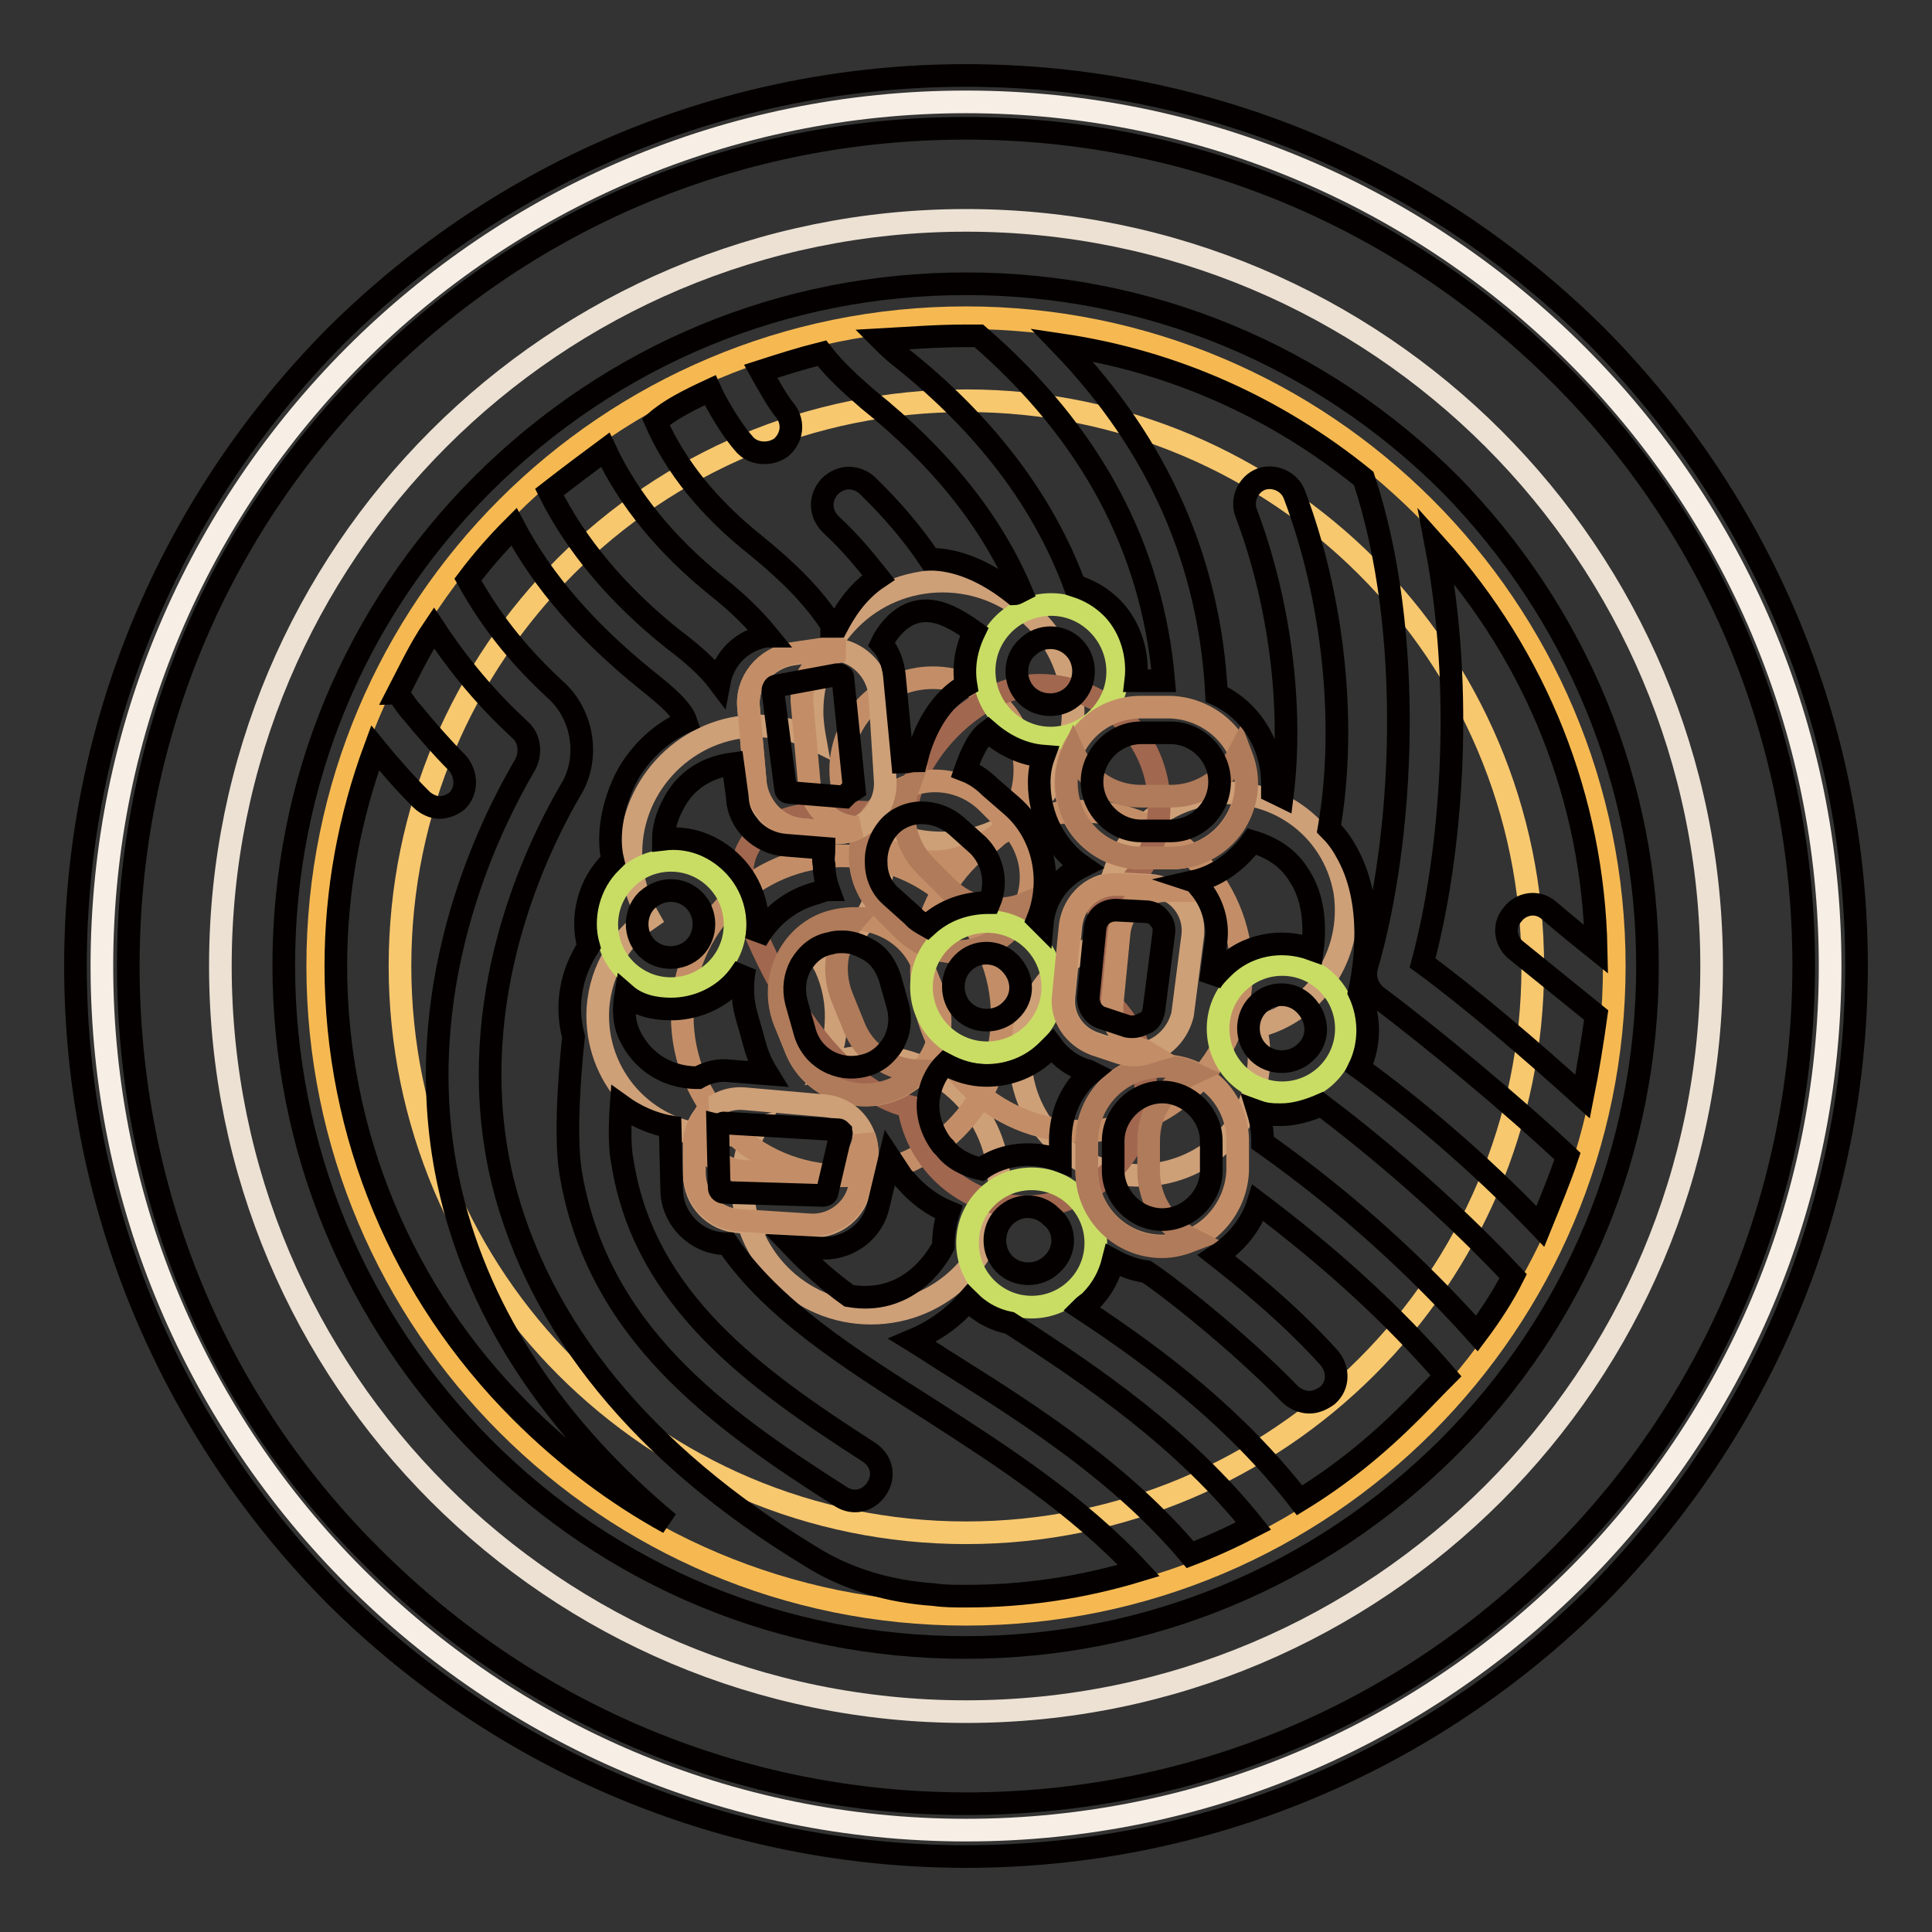 <?xml version="1.0" encoding="utf-8"?>
<!-- Svg Vector Icons : http://www.onlinewebfonts.com/icon -->
<!DOCTYPE svg PUBLIC "-//W3C//DTD SVG 1.1//EN" "http://www.w3.org/Graphics/SVG/1.1/DTD/svg11.dtd">
<svg version="1.1" xmlns="http://www.w3.org/2000/svg" xmlns:xlink="http://www.w3.org/1999/xlink" x="0px" y="0px" viewBox="0 0 256 256" enable-background="new 0 0 256 256" xml:space="preserve">
<rect x="0" y="0" width="256" height="256" fill="#333333" stroke="none"/>
<g> <path stroke-width="3" fill-opacity="0" stroke="#f7efe5"  d="M13.5,128c0,63.2,51.3,114.5,114.5,114.5c63.2,0,114.5-51.3,114.5-114.5c0-63.2-51.3-114.5-114.5-114.5 C64.8,13.5,13.5,64.8,13.5,128z"/> <path stroke-width="3" fill-opacity="0" stroke="#ece1d3"  d="M29.2,128c0,54.6,44.2,98.8,98.8,98.8c54.6,0,98.8-44.2,98.8-98.8c0-54.6-44.2-98.8-98.8-98.8 C73.4,29.2,29.2,73.4,29.2,128z"/> <path stroke-width="3" fill-opacity="0" stroke="#f6b952"  d="M42.1,128c0,47.5,38.5,85.9,85.9,85.9c47.5,0,85.9-38.5,85.9-85.9c0-47.5-38.5-85.9-85.9-85.9 C80.5,42.1,42.1,80.5,42.1,128z"/> <path stroke-width="3" fill-opacity="0" stroke="#f8c86f"  d="M53,128c0,41.4,33.6,75.1,75,75.1s75.1-33.6,75.1-75c0,0,0,0,0,0c0-41.4-33.6-75-75-75 C86.6,53,53,86.6,53,128L53,128z"/> <path stroke-width="3" fill-opacity="0" stroke="#cea078"  d="M178.2,118.2c-1.5-8.7-9.6-14.4-18.3-12.9c-8.7,1.5-14.4,9.6-12.9,18.3c0,0.4,0.2,0.7,0.4,1.1 c-8.1,1.8-13.3,9.8-12,17.9c1.5,8.7,9.6,14.4,18.3,12.9c8.7-1.5,14.4-9.6,12.9-18.3c0-0.4-0.2-0.7-0.4-1.1 C174.3,134.3,179.4,126.5,178.2,118.2z"/> <path stroke-width="3" fill-opacity="0" stroke="#cea078"  d="M142.2,94.3c0-9.6-7.7-17.3-17.3-17.3s-17.3,7.7-17.3,17.3c0,1.3,0.2,2.6,0.4,3.7c-2.2-1.1-4.8-1.8-7.6-1.8 c-9.2,0-16.8,7.6-16.8,16.8c0,3.1,0.9,6.1,2.4,8.7c-4.1,2.8-6.8,7.6-6.8,12.9c0,8.7,7,15.9,15.9,15.9c1.7,0,3.3-0.4,5-0.9 c-1.1,2.2-1.7,4.8-1.7,7.4c0,9.4,7.6,17,17,17c9.4,0,17-7.6,17-17s-7.6-17-17-17c-2,0-4.1,0.4-5.9,1.1c0.9-2,1.3-4.1,1.3-6.5 c0-2.6-0.7-5.2-1.8-7.2c4.8-3,8.1-8.3,8.1-14.4c0-1.1-0.2-2.2-0.4-3.3c2.4,1.3,5.2,2,8.1,2C134.5,111.6,142.2,103.8,142.2,94.3 L142.2,94.3z"/> <path stroke-width="3" fill-opacity="0" stroke="#c38e67"  d="M90.4,134.6c0,11.7,9.5,21.2,21.2,21.2c11.7,0,21.2-9.5,21.2-21.2c0-11.7-9.5-21.2-21.2-21.2 C99.9,113.4,90.4,122.9,90.4,134.6z"/> <path stroke-width="3" fill-opacity="0" stroke="#c38e67"  d="M122.1,128.7c0,11.7,9.5,21.2,21.2,21.2c11.7,0,21.2-9.5,21.2-21.2s-9.5-21.2-21.2-21.2 C131.6,107.5,122.1,117,122.1,128.7z"/> <path stroke-width="3" fill-opacity="0" stroke="#c38e67"  d="M111.4,102c0,6.7,5.4,12.2,12.2,12.2c6.7,0,12.2-5.4,12.2-12.2c0,0,0,0,0,0c0-6.7-5.4-12.2-12.2-12.2 C116.9,89.8,111.4,95.3,111.4,102L111.4,102z"/> <path stroke-width="3" fill-opacity="0" stroke="#a1674f"  d="M145.7,131.7c0.4-1.8,0.7-3.5,0.7-5.5s-0.4-3.9-0.9-5.7c4.8-2.8,8.1-7.7,8.1-13.8c0-8.7-7-15.9-15.9-15.9 c-8.3,0-17.1,9.2-17.7,17.3c-19.9-2.4-25.1,3.3-19.7,16c3.9,9,11.1,20.3,20.1,22.5c1.1,7.6,7.7,13.3,15.5,13.3 c8.7,0,15.9-7,15.9-15.9C151.8,139.1,149.4,134.5,145.7,131.7z"/> <path stroke-width="3" fill-opacity="0" stroke="#c9dd65"  d="M80.4,122.5c0,4.7,3.8,8.5,8.5,8.5s8.5-3.8,8.5-8.5s-3.8-8.5-8.5-8.5S80.4,117.8,80.4,122.5z"/> <path stroke-width="3" fill-opacity="0" stroke="#c9dd65"  d="M130.4,88.9c0,4.9,4,8.9,8.8,8.9c4.9,0,8.9-4,8.9-8.8c0,0,0,0,0,0c0-4.9-4-8.9-8.8-8.9 C134.4,80.1,130.4,84,130.4,88.9C130.4,88.9,130.4,88.9,130.4,88.9z"/> <path stroke-width="3" fill-opacity="0" stroke="#c9dd65"  d="M161.4,136.3c0,4.7,3.8,8.5,8.5,8.5c4.7,0,8.5-3.8,8.5-8.5c0,0,0,0,0,0c0-4.7-3.8-8.5-8.5-8.5 C165.2,127.8,161.4,131.6,161.4,136.3C161.4,136.3,161.4,136.3,161.4,136.3z"/> <path stroke-width="3" fill-opacity="0" stroke="#c9dd65"  d="M128.2,164.7c0,4.7,3.8,8.5,8.5,8.5c4.7,0,8.5-3.8,8.5-8.5c0,0,0,0,0,0c0-4.7-3.8-8.5-8.5-8.5 C132,156.2,128.2,160,128.2,164.7C128.2,164.7,128.2,164.7,128.2,164.7z"/> <path stroke-width="3" fill-opacity="0" stroke="#c38e67"  d="M154,165.1c-5.5,0-10-4.4-10-10v-3.9c0-5.5,4.4-10,10-10s10,4.4,10,10v3.9 C163.8,160.6,159.3,165.1,154,165.1z"/> <path stroke-width="3" fill-opacity="0" stroke="#b07b5a"  d="M152.2,155.1v-3.9c0-4.1,2.4-7.4,5.9-9c-1.3-0.6-2.6-0.9-4.1-0.9c-5.5,0-10,4.4-10,10v3.9 c0,5.5,4.4,10,10,10c1.5,0,2.8-0.4,4.1-0.9C154.5,162.5,152.2,159.2,152.2,155.1z"/> <path stroke-width="3" fill-opacity="0" stroke="#c38e67"  d="M118.4,144.4c-5,2-10.9-0.4-12.9-5.3l-1.5-3.7c-2-5,0.4-10.9,5.3-12.9c5-2,10.9,0.4,12.9,5.3l1.5,3.7 C126,136.5,123.6,142.2,118.4,144.4z"/> <path stroke-width="3" fill-opacity="0" stroke="#b07b5a"  d="M113.1,135.9l-1.5-3.7c-1.5-3.7-0.7-7.7,1.8-10.5c-1.3,0-2.8,0.2-4.1,0.7c-5,2-7.4,7.9-5.3,12.9l1.5,3.7 c2,5,7.9,7.4,12.9,5.3c1.3-0.6,2.4-1.3,3.3-2.4C118,141.8,114.5,139.6,113.1,135.9L113.1,135.9z"/> <path stroke-width="3" fill-opacity="0" stroke="#c38e67"  d="M133.7,123.2c-3.9,3.9-10.1,3.9-14,0l-2.8-2.8c-3.9-3.9-3.9-10.1,0-14c3.9-3.9,10.1-3.9,14,0l2.8,2.8 C137.6,113.1,137.6,119.3,133.7,123.2z"/> <path stroke-width="3" fill-opacity="0" stroke="#b07b5a"  d="M125.4,117.5l-2.8-2.8c-2.8-2.8-3.5-7-2.2-10.5c-1.3,0.6-2.4,1.3-3.5,2.2c-3.9,3.9-3.9,10.1,0,14l2.8,2.8 c3.9,3.9,10.1,3.9,14,0c1.1-1.1,1.7-2.2,2.2-3.5C132.4,121.2,128.2,120.4,125.4,117.5L125.4,117.5z"/> <path stroke-width="3" fill-opacity="0" stroke="#c9dd65"  d="M122.1,130.8c0,4.8,3.9,8.7,8.7,8.7c4.8,0,8.7-3.9,8.7-8.7c0,0,0,0,0,0c0-4.8-3.9-8.7-8.7-8.7 C126,122.1,122.1,126,122.1,130.8z"/> <path stroke-width="3" fill-opacity="0" stroke="#c38e67"  d="M165.1,103.7c0,5.5-4.4,10-10,10h-3.9c-5.5,0-10-4.4-10-10s4.4-10,10-10h3.9 C160.6,93.9,165.1,98.3,165.1,103.7z"/> <path stroke-width="3" fill-opacity="0" stroke="#b07b5a"  d="M155.1,105.5h-3.9c-4.1,0-7.4-2.4-9-5.9c-0.6,1.3-0.9,2.6-0.9,4.1c0,5.5,4.4,10,10,10h3.9 c5.5,0,10-4.4,10-10c0-1.5-0.4-2.8-0.9-4.1C162.5,103.1,159.2,105.5,155.1,105.5z"/> <path stroke-width="3" fill-opacity="0" stroke="#cea078"  d="M148.5,139.4l-3.3-1.1c-2.8-0.9-4.6-3.5-4.2-6.5l0.9-9.2c0.4-3.3,3.1-5.7,6.5-5.5l3.9,0.2 c3.5,0.2,6.3,3.3,5.7,7l-1.3,10.1C155.8,138.1,152.2,140.5,148.5,139.4L148.5,139.4z"/> <path stroke-width="3" fill-opacity="0" stroke="#c38e67"  d="M151.6,139.2c-2.8-0.9-4.6-3.5-4.2-6.5l0.9-9.2c0.4-3.1,3-5.5,6.3-5.5c-0.7-0.4-1.5-0.6-2.4-0.6l-3.9-0.2 c-3.3-0.2-6.1,2.2-6.5,5.5l-0.9,9.2c-0.4,2.9,1.5,5.5,4.2,6.5l3.3,1.1c1.3,0.4,2.4,0.4,3.7,0L151.6,139.2z"/> <path stroke-width="3" fill-opacity="0" stroke="#cea078"  d="M109.9,110.3l-3.9-0.4c-3.1-0.4-5.7-2.8-5.9-5.9l-0.9-10.1c-0.4-3.5,2.2-6.6,5.7-7.2l4.1-0.6 c3.9-0.6,7.4,2.4,7.6,6.3l0.7,11.1C117.5,107.4,114,110.9,109.9,110.3z"/> <path stroke-width="3" fill-opacity="0" stroke="#c38e67"  d="M113.1,109.6c-3.1-0.4-5.7-2.8-5.9-6.1l-0.9-10.1c-0.4-3.5,2-6.6,5.5-7.2c-0.9-0.2-1.8-0.4-2.8-0.2 l-4.1,0.6c-3.5,0.6-6.1,3.7-5.7,7.2l0.9,10c0.4,3.1,2.8,5.7,5.9,6.1l3.9,0.4c1.5,0.2,2.8-0.2,3.9-0.7L113.1,109.6z"/> <path stroke-width="3" fill-opacity="0" stroke="#cea078"  d="M114.7,154.4l-0.9,3.5c-0.7,2.9-3.5,4.8-6.5,4.6l-9.4-0.6c-3.3-0.2-5.9-2.9-5.9-6.3v-3.9 c0-3.7,3.1-6.5,6.8-6.1l10.3,0.9C113.1,146.8,115.6,150.5,114.7,154.4L114.7,154.4z"/> <path stroke-width="3" fill-opacity="0" stroke="#c38e67"  d="M114.4,151.2c-0.7,3-3.5,4.8-6.5,4.6l-9.4-0.6c-3.3-0.2-5.7-2.9-5.9-6.1c-0.4,0.7-0.6,1.7-0.6,2.4v3.9 c0,3.3,2.6,6.1,5.9,6.3l9.4,0.6c2.9,0.2,5.7-1.7,6.5-4.6l0.9-3.5c0.4-1.3,0.2-2.6-0.2-3.7L114.4,151.2z"/> <path stroke-width="3" fill-opacity="0" stroke="#040000"  d="M211.5,44.5C189.2,22.4,159.5,10,128,10S66.8,22.4,44.5,44.5C22.4,66.8,10,96.5,10,128s12.4,61.2,34.5,83.5 c22.3,22.1,52,34.5,83.5,34.5s61.2-12.4,83.5-34.5c22.1-22.3,34.5-52,34.5-83.5S233.6,66.8,211.5,44.5z M206.5,206.5 c-21,21-48.9,32.5-78.5,32.5s-57.5-11.6-78.5-32.5C28.4,185.7,17,157.7,17,128s11.4-57.5,32.4-78.5C70.5,28.4,98.3,17,128,17 s57.5,11.6,78.5,32.4c21,20.8,32.5,48.9,32.5,78.5S227.6,185.5,206.5,206.5L206.5,206.5z"/> <path stroke-width="3" fill-opacity="0" stroke="#040000"  d="M192,64c-17.1-17-39.8-26.4-64-26.4s-46.8,9.4-64,26.5c-17,17-26.4,39.6-26.4,63.8s9.4,46.8,26.5,64 c17,17,39.6,26.4,63.8,26.4s46.8-9.4,64-26.5c17-17,26.4-39.6,26.4-63.8S208.9,81.2,192,64z M128,44.5h1.7 c14.9,12.9,23,28.2,24.5,45.7h-3.7c0.4-3.3-0.6-7-3.1-9.6c-1.5-1.5-3.1-2.4-5-3c-4.1-11.1-11.8-21.4-23.2-30.4 c-0.9-0.7-1.7-1.5-2.4-2.2C120.4,44.8,124.1,44.5,128,44.5L128,44.5z M173.9,125.8c-4.1-1.5-8.8-0.7-12,2.6 c-0.6,0.6-1.1,1.1-1.5,1.8l0.7-5.3c0.4-2.6-0.4-5.3-2.2-7.4c-0.2-0.2-0.4-0.6-0.7-0.7c3.1-0.7,5.9-2.8,7.7-5.3c3,0.9,5,2.4,6.3,4.6 C174.1,119,174.3,122.8,173.9,125.8L173.9,125.8z M173,139.4c-1.7,1.7-4.6,1.7-6.3,0c-1.7-1.7-1.7-4.6,0-6.3c0.9-0.9,2-1.3,3.1-1.3 c1.1,0,2.2,0.4,3.1,1.3C174.8,135,174.8,137.8,173,139.4L173,139.4z M140.5,151.2v2.6c-3.3-1.3-7.4-1.1-10.5,1.1 c-1.8-0.4-3.7-1.3-4.8-2.8l-0.4-0.4c-1.3-1.7-2-3.9-1.8-5.9c0.2-1.8,0.9-3.5,2.2-4.8c1.7,0.9,3.5,1.5,5.5,1.5c3,0,5.9-1.1,8.1-3.3 l0.6-0.6c1.1,1.5,2.8,2.8,4.8,3.3l0.4,0.2C142,144.2,140.5,147.5,140.5,151.2L140.5,151.2z M139.4,167.5c-1.7,1.7-4.6,1.7-6.3,0 c-1.7-1.7-1.7-4.6,0-6.3c0.9-0.9,2-1.3,3.1-1.3s2.2,0.4,3.1,1.3C141.3,162.8,141.3,165.8,139.4,167.5L139.4,167.5z M125,165.1 c-1.1,2.2-5,7.9-12.5,6.6c-2.8-2-5.2-4.2-7.4-6.5l3.9,0.2h0.2c3.5,0,6.5-2.4,7.2-5.7l1.5-6.3c0.6,0.9,1.1,1.7,1.7,2.6l0.4,0.4 c1.5,1.8,3.5,3.3,5.7,4.2C125.2,162.1,125,163.6,125,165.1z M138.3,100.2c-0.4,1.1-0.6,2.2-0.6,3.5c0,4.6,2.2,8.7,5.7,11.1 c-3,1.5-5,4.2-5.3,7.6l-0.6-0.6c2-5,0.9-11.1-3.3-14.9l-3-2.6c-0.9-0.9-2-1.7-3.3-2.2c0.6-1.7,1.5-4.1,3-5.2 C133.2,98.9,135.7,100,138.3,100.2L138.3,100.2z M136.1,85.8c0.9-0.9,2-1.3,3.1-1.3s2.2,0.4,3.1,1.3c1.7,1.7,1.7,4.6,0,6.3 c-1.7,1.7-4.6,1.7-6.3,0C134.3,90.4,134.3,87.4,136.1,85.8L136.1,85.8z M133.9,133.9c-1.7,1.7-4.6,1.7-6.3,0 c-1.7-1.7-1.7-4.6,0-6.3c0.9-0.9,2-1.3,3.1-1.3s2.2,0.4,3.1,1.3C135.7,129.5,135.7,132.2,133.9,133.9L133.9,133.9z M128,90.8 c-4.2,2.4-5.9,7.2-6.6,10c-0.6,0-1.3,0.2-1.8,0.2l-1.1-11.6c-0.2-1.5-0.7-3-1.7-4.1c0.7-1.5,2.4-3.7,4.6-4.2 c2.6-0.7,5.3,0.9,7.7,2.6C128,86,127.6,88.4,128,90.8z M117.7,109.7c1.1-1.3,2.8-2,4.4-2c1.7,0,3.3,0.6,4.6,1.7l2.9,2.6 c2,2,2.6,5,1.5,7.6c-3,0-5.9,0.9-8.3,3.1c-0.7-0.4-1.3-0.7-1.8-1.3l-2.9-2.6c-1.3-1.1-2-2.8-2-4.4C116,112.7,116.6,111,117.7,109.7 z M117.9,129.5l1.1,3.9c0.4,1.7,0.2,3.3-0.6,4.8c-0.9,1.5-2.2,2.6-3.9,3c-3.5,0.9-7-1.1-7.9-4.6l-1.1-3.9c-0.4-1.7-0.2-3.3,0.6-4.8 c0.9-1.5,2.2-2.6,3.9-2.9c0.6-0.2,1.1-0.2,1.7-0.2c1.1,0,2.2,0.4,3.1,0.9C116.4,126.5,117.3,127.8,117.9,129.5z M112.5,105 l-0.6,0.6l-7.4-0.6c-0.2,0-0.4-0.2-0.4-0.4l-1.7-13.1c0-0.2,0.2-0.6,0.4-0.6l8.1-1.5h0.2c0.2,0,0.2,0,0.4,0.2 c0.2,0,0.2,0.2,0.2,0.4l1.5,14.6C112.9,104.8,112.7,105,112.5,105z M104.2,112l5,0.4c0,0.7-0.2,1.5,0,2.2c0,1.1,0.2,2.2,0.6,3.3 c-0.6,0-0.9,0.2-1.5,0.4c-3.5,0.9-6.3,3.1-8.1,6.3c0.7-3.5-0.4-7.4-3.1-10.1c-2.6-2.6-5.9-3.7-9.2-3.3c0-1.3,0.4-3.1,1.5-5 c1.1-2,3.3-4.4,7.7-5l0.6,4.4C97.8,109,100.7,111.8,104.2,112L104.2,112z M88.9,118c1.1,0,2.2,0.4,3.1,1.3c1.7,1.7,1.7,4.6,0,6.3 c-1.7,1.7-4.6,1.7-6.3,0c-1.7-1.7-1.7-4.6,0-6.3C86.7,118.4,87.8,118,88.9,118z M88.9,133.7c2.9,0,5.9-1.1,8.1-3.3 c0.7-0.7,1.1-1.3,1.7-2.2c-0.4,2-0.4,4.2,0.2,6.3l1.1,3.9c0.4,1.5,0.9,2.6,1.7,3.9l-5-0.4c-1.5-0.2-3,0.2-4.2,0.9 c-4.8,0-7.7-2.8-9-5.5c-0.9-1.8-0.9-3.7-0.6-5.5C84.5,133.2,86.7,133.7,88.9,133.7z M95.5,149c0.2,0,0.2-0.2,0.4-0.2l15.1,0.9 c0.2,0,0.2,0,0.4,0.2c0,0.2,0.2,0.2,0,0.4l-1.8,7.7c0,0.2-0.2,0.4-0.6,0.4l-13.1-0.4c-0.2,0-0.6-0.2-0.6-0.6l-0.2-8.3 C95.5,149.2,95.5,149,95.5,149L95.5,149z M144.2,132.2l0.9-9.2c0.2-1.5,1.3-2.4,2.8-2.4l3.9,0.2c0.7,0,1.5,0.4,1.8,0.9 c0.6,0.6,0.7,1.3,0.6,2l-1.3,10.1c-0.2,1.1-0.7,1.7-1.3,1.8c-0.4,0.2-1.1,0.6-2.2,0.4l-3.3-1.1C145,134.6,144.2,133.5,144.2,132.2 L144.2,132.2z M147.5,151.2c0-3.5,3-6.5,6.5-6.5s6.5,3,6.5,6.5v3.9c0,3.5-3,6.5-6.5,6.5s-6.5-3-6.5-6.5V151.2z M155.1,110.1h-3.9 c-3.5,0-6.5-3-6.5-6.5c0-3.5,3-6.5,6.5-6.5h3.9c3.5,0,6.5,2.9,6.5,6.5C161.6,107.2,158.6,110.1,155.1,110.1z M94.1,51.7 c0.9,2,2.9,5.3,4.4,7c0.7,0.9,1.7,1.3,2.8,1.3c0.7,0,1.5-0.2,2.2-0.7c1.5-1.3,1.7-3.3,0.6-4.8c-1.1-1.3-2.4-3.7-3.3-5.3 c2.8-0.9,5.3-1.7,8.1-2.4c1.7,2.2,3.9,4.2,6.1,6.1c9.6,7.7,16.4,16.2,20.3,25.4c-0.4,0.2-0.7,0.4-0.9,0.4 c-3.9-3.1-7.7-4.6-11.2-4.6c-2.2-3.3-5-6.6-8.3-9.8c-1.5-1.3-3.5-1.3-5,0.2c-1.3,1.5-1.3,3.5,0.2,5c2.4,2.2,4.4,4.6,6.3,7 c-3,2-4.6,4.8-5.5,6.5h-0.7v-0.2c-2.4-3.7-5.7-7-10-10.5c-6.3-5-10.7-10.5-13.3-16.4C88.7,54.3,91.3,53,94.1,51.7z M80.2,59.6 c3.1,6.6,8.1,12.7,14.8,18.1c2.8,2.2,5,4.4,6.8,6.6h-0.4c-3.1,0.6-5.5,2.9-6.1,6.1c-1.5-2-3.7-3.9-6.1-5.7 c-7.4-5.9-12.9-12.5-16.4-19.5C75.5,63.1,77.9,61.3,80.2,59.6z M69,187c-15.7-15.7-24.5-36.7-24.5-59c0-10,1.8-19.7,5.2-28.9 c1.8,2.2,3.9,4.6,6.1,6.8c0.7,0.7,1.7,1.1,2.4,1.1c0.9,0,1.8-0.4,2.4-0.9c1.3-1.3,1.3-3.5,0-5c-2-2-4.1-4.4-5.9-6.6 c-0.7-0.7-1.3-1.7-1.8-2.4c0,0,0-0.2-0.2-0.2c1.5-2.9,2.9-5.9,4.8-8.7c3.5,5.3,7,9.4,11.4,13.5c1.3,1.1,1.5,3.1,0.7,4.6 c-6.3,10.7-15.7,32.5-9.8,57c3.9,16.2,13.8,31,28.8,43.5C81.5,197.9,74.9,192.9,69,187z M128,211.5c-1.5,0-2.8,0-4.2-0.2 c-5.9-0.4-11.6-2-16.6-5.2c-21.9-13.3-35.8-30.2-40.6-49.6c-5.3-22.1,3.3-42,9-51.8c2.6-4.2,1.7-10-2-13.3 c-4.2-3.9-8.1-8.3-11.6-14.6c1.8-2.4,3.9-4.8,6.1-7c3.9,7.4,9.8,14,17.3,20.1c3.3,2.6,5,4.2,5.5,5.7c-3.3,1.5-5.9,3.9-7.7,7 c-2,3.7-2.8,8.1-2,11.4l-0.2,0.2c-3,2.9-4.1,7.4-3,11.2c-2.4,3.7-3.1,7.9-2,12c-0.2,1.7-1.3,12.2-0.4,17.9 c3.5,21.2,19.5,32.6,35.8,43c1.7,1.1,3.7,0.6,4.8-1.1c1.1-1.7,0.6-3.7-1.1-4.8c-14.9-9.6-29.7-20.1-32.6-38.3 c-0.4-1.8-0.4-4.8-0.2-7.6c1.8,1.3,4.1,2.4,6.5,2.8l0.2,8.3c0,3.9,3.3,7.2,7.2,7.2h0.2c5.9,8.7,16,15.1,26.7,21.9 c9.8,6.3,19.7,12.7,27.8,21.4C143.3,210.4,135.7,211.5,128,211.5L128,211.5z M157.7,206c-9-10.7-20.8-18.3-31.3-24.9 c-1.8-1.1-3.7-2.4-5.5-3.5c3.1-1.3,5.5-3.1,7.4-5.3c1.7,1.7,3.5,2.6,5.5,3c11.2,7.2,23,15.3,32.3,26.9 C163.4,203.6,160.6,204.9,157.7,206L157.7,206z M187,187c-4.6,4.6-9.4,8.5-14.8,11.8c-8.5-10.9-18.6-18.6-28.9-25.4 c0.4-0.4,0.7-0.6,1.1-0.9c1.7-1.7,2.6-3.5,3.1-5.5c1.3,0.7,2.8,1.3,4.4,1.5c2.8,1.8,12.2,9.2,19,16.2c0.7,0.7,1.7,1.1,2.6,1.1 s1.7-0.4,2.4-0.9c1.5-1.3,1.5-3.5,0.2-5c-5.5-6.1-11.6-10.9-14.9-13.5c2.6-1.7,4.6-4.1,5.5-7c9.8,7.4,17.9,14.8,24.9,22.9 C190,183.9,188.5,185.5,187,187L187,187z M195.7,176.7c-7.9-8.8-17.1-17.3-28.4-25.3v-0.2c0-1.3-0.2-2.6-0.6-3.9 c1.1,0.4,2,0.4,3.1,0.4c1.8,0,3.7-0.6,5.3-1.3c7,5.3,16.6,13.3,25.4,22.7C199.2,171.7,197.5,174.3,195.7,176.7L195.7,176.7z  M204.1,162.5c-8.3-8.7-17.1-16-24-21c1.5-3.1,1.5-6.8,0-10c0.7-3.1,2.2-12-1.8-18.8c-0.6-1.1-1.3-2-2.2-2.9 c2.4-13.8,0.6-30.6-4.6-44.3c-0.7-1.8-2.8-2.6-4.4-2c-1.8,0.7-2.6,2.8-2,4.4c4.4,11.6,6.3,25.6,4.8,37.6c-0.4-0.2-0.9-0.4-1.3-0.6 v-1.1c0-5.2-3-9.8-7.4-11.8c-0.9-17.5-7.7-33-20.5-46.3c14.8,2.2,28.4,8.3,40,17.7c6.8,20.5,5.3,47.9,0.4,64.7 c-0.4,1.5,0.2,3,1.3,3.9c7,5.2,18.3,14.6,25.3,21.2C206.7,156.2,205.4,159.3,204.1,162.5z M209.7,145.3 c-6.5-5.9-14.9-13.1-21.2-17.7c3.9-14.6,5.5-36,1.8-55.3c13.3,14.8,20.8,33.6,21.2,53.5c-3.5-2.8-6.3-5.2-6.3-5.2 c-1.5-1.3-3.7-0.9-4.8,0.6c-1.3,1.5-0.9,3.7,0.6,4.8c0,0,5.2,4.2,10.5,8.5C211,138.1,210.4,141.8,209.7,145.3z"/></g>
</svg>